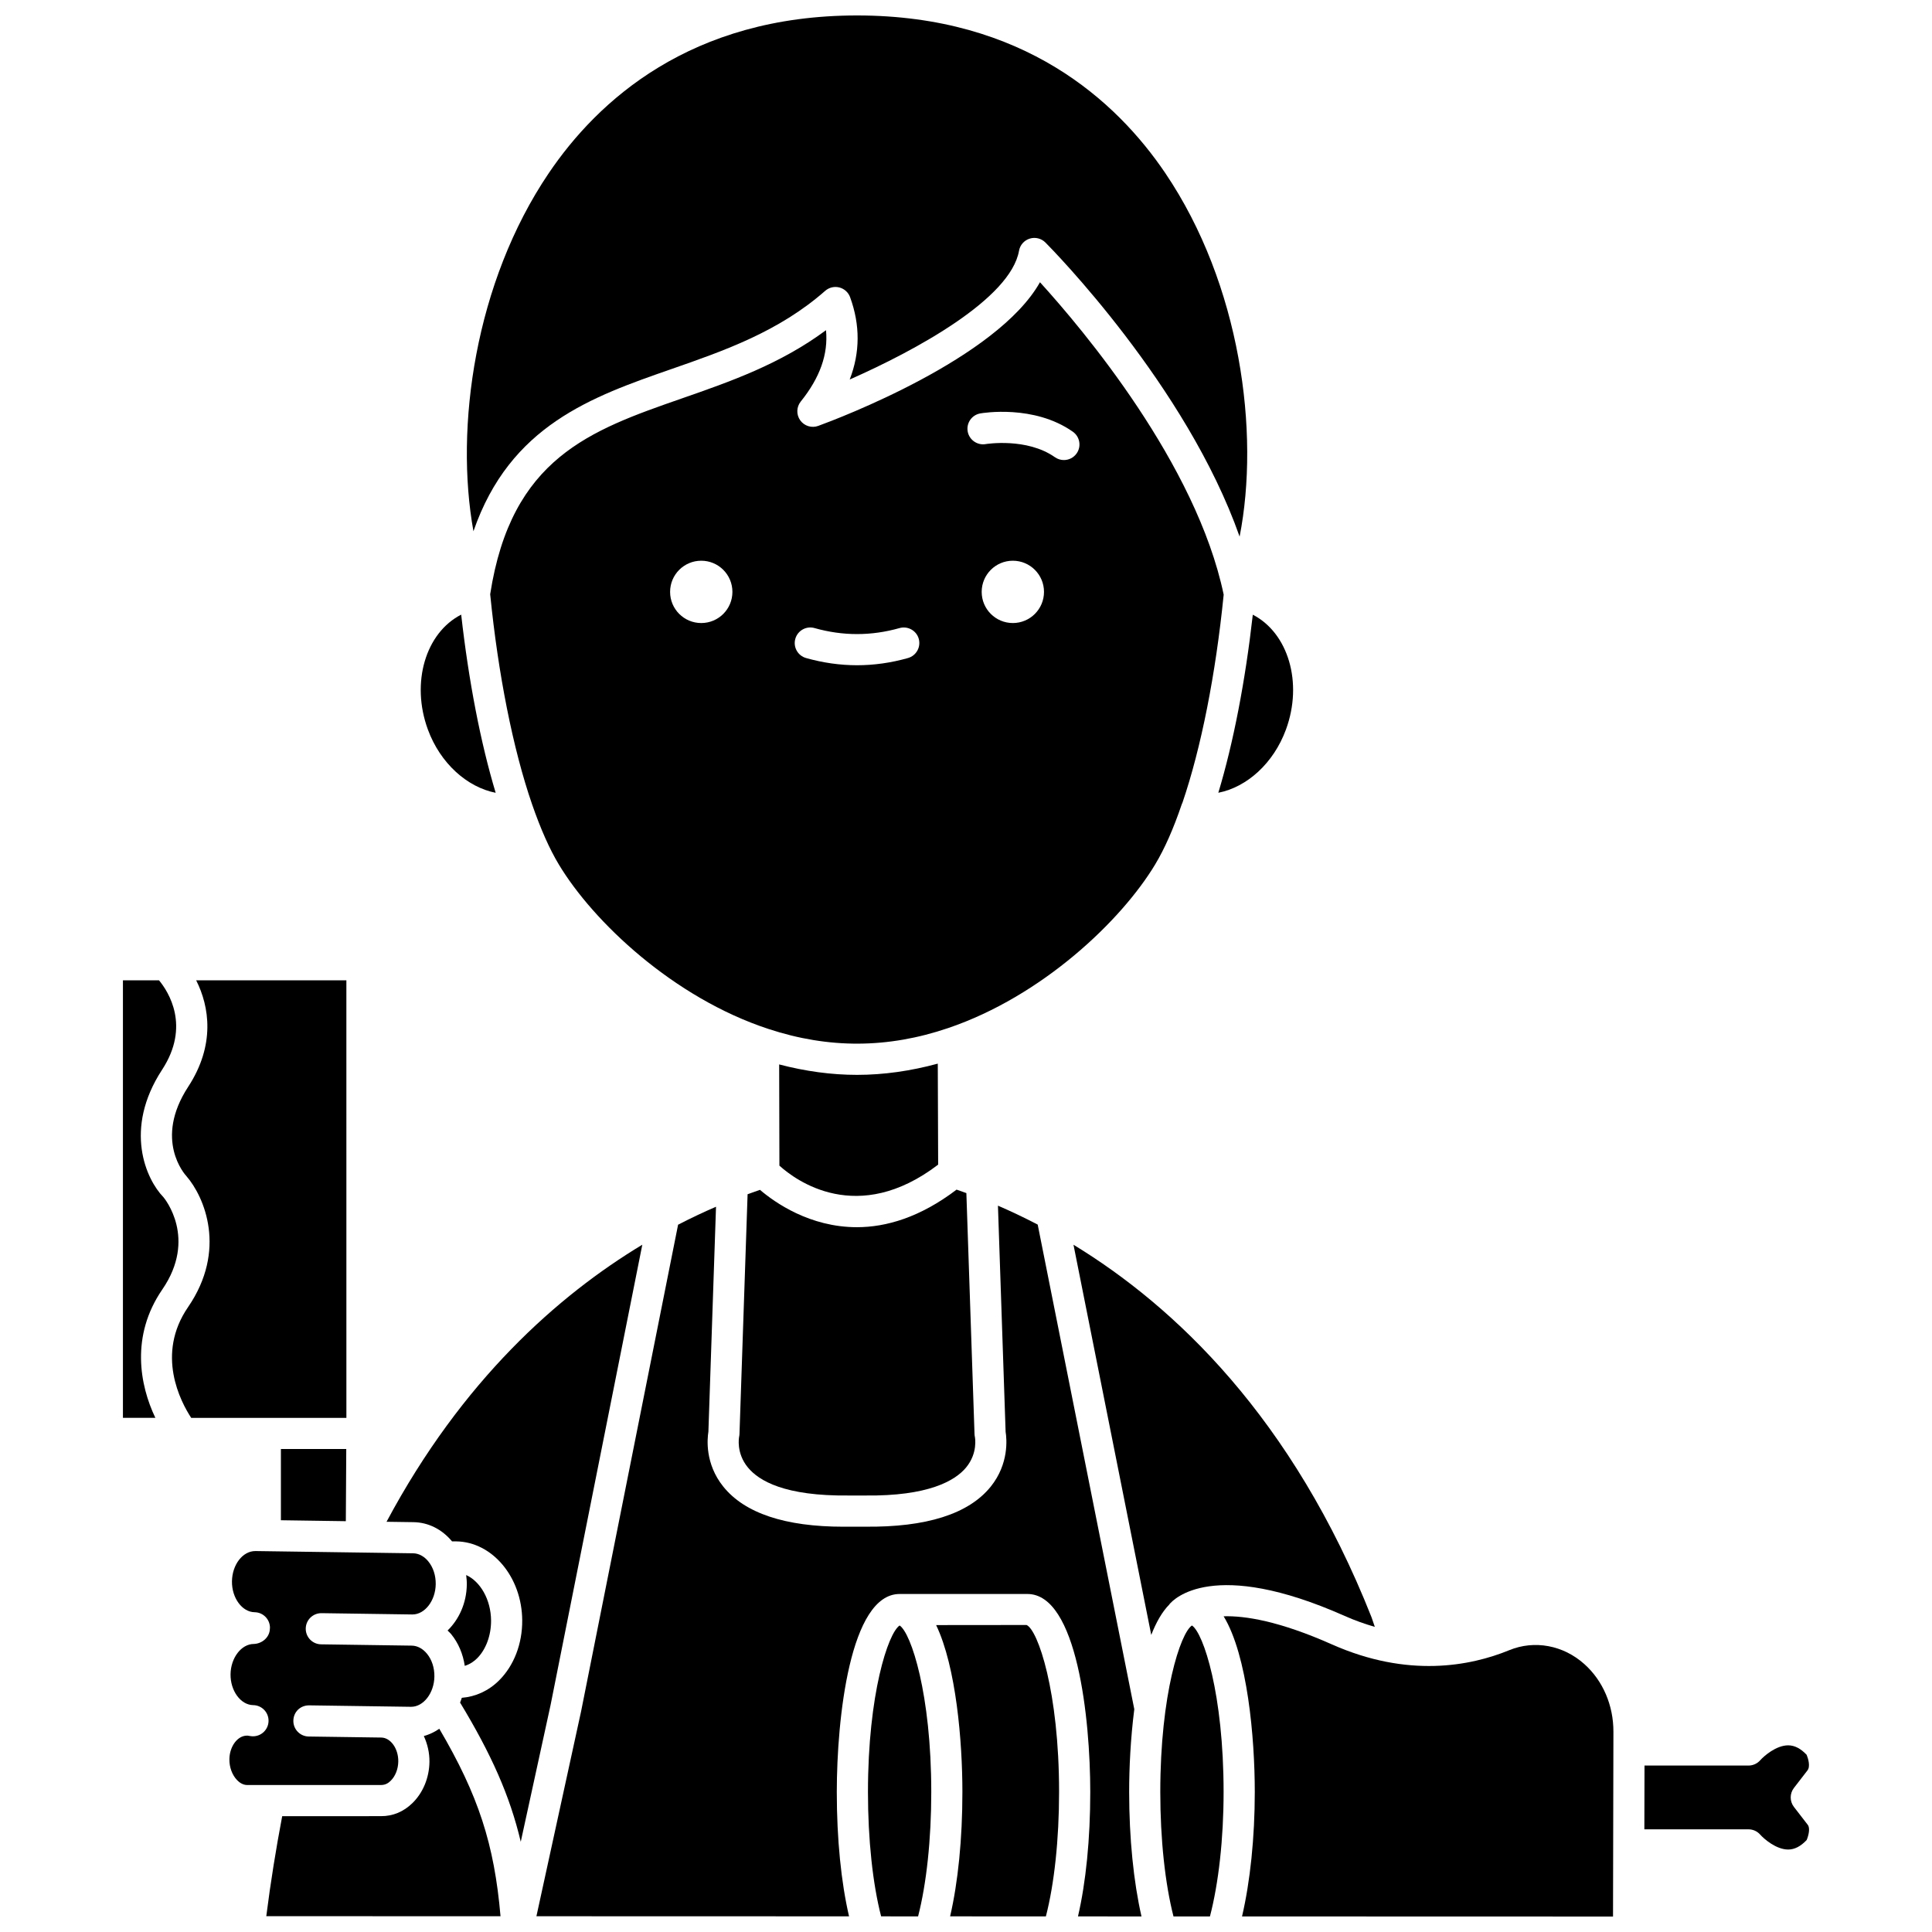 <?xml version="1.0" encoding="UTF-8"?>
<!-- Uploaded to: ICON Repo, www.iconrepo.com, Generator: ICON Repo Mixer Tools -->
<svg width="800px" height="800px" version="1.1" viewBox="144 144 512 512" xmlns="http://www.w3.org/2000/svg">
 <defs>
  <clipPath id="g">
   <path d="m267 148.09h208v138.91h-208z"/>
  </clipPath>
  <clipPath id="f">
   <path d="m214 602h63v49.902h-63z"/>
  </clipPath>
  <clipPath id="e">
   <path d="m286 463h161v188.9h-161z"/>
  </clipPath>
  <clipPath id="d">
   <path d="m468 572h104v79.902h-104z"/>
  </clipPath>
  <clipPath id="c">
   <path d="m451 574h18v77.902h-18z"/>
  </clipPath>
  <clipPath id="b">
   <path d="m374 574h17v77.902h-17z"/>
  </clipPath>
  <clipPath id="a">
   <path d="m392 574h33v77.902h-33z"/>
  </clipPath>
 </defs>
 <path d="m275.36 354.1c-3.992-13.234-7.16-29.633-9.141-47.215-9.402 4.801-13.402 18.004-8.824 30.457 3.289 8.945 10.391 15.27 17.965 16.758z"/>
 <g clip-path="url(#g)">
  <path d="m321.95 241.8c13.973-4.863 28.418-9.898 40.734-20.727 1.023-0.895 2.414-1.234 3.746-0.898 1.32 0.34 2.391 1.305 2.856 2.586 2.691 7.379 2.656 14.676-0.105 21.812 17.457-7.695 42.609-21.367 44.871-34.121 0.266-1.516 1.359-2.754 2.832-3.215 1.457-0.461 3.066-0.066 4.16 1.027 1.684 1.691 37.379 37.887 51.465 77.941 5.422-27.547 0.266-66.84-19.719-96.367-12.895-19.047-37.52-41.742-81.66-41.742-44.16 0-68.797 22.711-81.688 41.77-19.637 29.027-24.945 67.473-19.973 94.918 9.707-28.078 31.398-35.641 52.48-42.984z"/>
 </g>
 <path d="m187.28 461.23c-4.512-4.641-10.641-17.953-0.316-33.754 7.535-11.543 1.715-20.605-0.824-23.688h-9.562v115.95h8.594c-4.144-8.652-6.602-21.723 1.84-34.016 9.281-13.523 0.641-24.055 0.27-24.496z"/>
 <path d="m235.79 403.79h-39.805c3.519 6.969 5.102 17.16-2.106 28.203-9.203 14.09-0.824 23.32-0.465 23.707 4.766 5.492 10.785 19.59 0.418 34.703-8.602 12.527-1.965 25.062 0.84 29.344h41.125l-0.004-115.96z"/>
 <path d="m235.65 547.13 0.113-19.133h-17.32v18.883z"/>
 <path d="m342.12 460.48-2.148 63.527c-0.008 0.27-0.047 0.535-0.102 0.797-0.023 0.125-0.824 4.273 2.34 8.102 2.902 3.512 9.719 7.602 26.695 7.418h4.363c16.727 0.207 23.844-3.906 26.75-7.418 3.172-3.832 2.367-7.981 2.328-8.152-0.051-0.227-0.086-0.516-0.09-0.746l-2.16-63.828c-0.879-0.316-1.746-0.629-2.594-0.918-9.695 7.375-18.68 9.957-26.418 9.957-12.5 0-21.785-6.57-25.684-9.898-1.055 0.363-2.152 0.75-3.281 1.16z"/>
 <path d="m484.79 337.34c4.57-12.43 0.586-25.613-8.785-30.438-1.98 17.574-5.148 33.965-9.137 47.188 7.594-1.496 14.637-7.812 17.922-16.75z"/>
 <path d="m450.15 373.05c2.477-4.113 4.84-9.453 7.019-15.883 0.066-0.184 0.137-0.359 0.223-0.527 4.93-14.473 8.785-33.977 10.895-55.051-7.242-34.617-37.27-70.246-48.684-82.793-11.402 20.254-53.504 36.152-58.762 38.07-1.727 0.637-3.688 0.039-4.773-1.473-1.078-1.508-1.02-3.547 0.145-4.992 5.082-6.316 7.301-12.547 6.684-18.898-12.156 9.016-25.387 13.621-38.242 18.098-24.23 8.438-45.164 15.75-50.754 51.879 2.102 21.125 6.047 41.035 11.105 55.676 2.246 6.492 4.621 11.84 7.062 15.898 9.133 15.219 30.406 35.359 55.555 43.621 16.043 5.293 31.703 5.195 47.668-0.234 24.848-8.438 45.855-28.406 54.859-43.391zm-120.31-63.938c-4.562 0-8.258-3.695-8.258-8.258s3.695-8.258 8.258-8.258 8.258 3.695 8.258 8.258-3.699 8.258-8.258 8.258zm54.789 9.273c-4.481 1.273-9.027 1.91-13.508 1.91-4.484 0-9.035-0.645-13.508-1.91-2.191-0.621-3.469-2.902-2.844-5.094 0.621-2.199 2.914-3.469 5.094-2.844 7.496 2.121 15.023 2.121 22.523 0 2.172-0.613 4.481 0.648 5.094 2.844 0.609 2.188-0.66 4.473-2.852 5.094zm27.785-9.273c-4.559 0-8.258-3.695-8.258-8.258s3.699-8.258 8.258-8.258c4.559 0 8.258 3.695 8.258 8.258s-3.699 8.258-8.258 8.258zm16.902-44.945c-0.801 1.141-2.082 1.75-3.379 1.75-0.82 0-1.648-0.242-2.375-0.754-7.457-5.246-18.242-3.492-18.348-3.473-2.199 0.387-4.379-1.117-4.769-3.363-0.387-2.242 1.105-4.375 3.348-4.769 0.582-0.102 14.223-2.402 24.527 4.856 1.863 1.316 2.309 3.894 0.996 5.754z"/>
 <path d="m392.62 452.64-0.098-26.766c-7.168 1.949-14.344 2.977-21.402 2.977-6.793 0-13.707-0.953-20.633-2.766l0.062 26.824c4.305 3.894 20.684 16.062 42.07-0.27z"/>
 <path d="m247.53 615.93c1.238-1.199 1.988-3.106 2.019-5.106 0.051-3.406-2.016-6.316-4.508-6.356h-0.004l-19.227-0.273c-2.277-0.031-4.102-1.906-4.066-4.188 0.031-2.277 1.789-4.082 4.191-4.07l26.953 0.383h0.062c3.289 0 6.106-3.652 6.168-8.02 0.031-2.301-0.66-4.441-1.953-6.027-1.117-1.375-2.555-2.144-4.051-2.164l-24.023-0.344c-2.277-0.031-4.102-1.906-4.066-4.188 0.031-2.258 1.875-4.07 4.129-4.07h0.062l24.023 0.344h0.062c3.289 0 6.106-3.652 6.168-8.02 0.031-2.305-0.66-4.441-1.953-6.031-1.117-1.375-2.555-2.144-4.047-2.16l-41.766-0.594c-3.406-0.023-6.168 3.625-6.231 8.02-0.062 4.394 2.688 8.145 6.004 8.191 2.277 0.031 4.102 1.906 4.066 4.188 0 0.047-0.027 0.082-0.027 0.129 0 0.008 0.004 0.016 0.004 0.023-0.031 2.277-2.004 3.953-4.191 4.07h-0.062c-3.289 0-6.106 3.652-6.168 8.02-0.062 4.394 2.688 8.145 6 8.191 2.281 0.031 4.106 1.902 4.07 4.188-0.031 2.262-1.875 4.07-4.129 4.07h-0.059c-0.496-0.008-0.965-0.125-1.449-0.188-0.02 0-0.039 0.012-0.055 0.012h-0.047c-2.469 0-4.586 2.836-4.637 6.227-0.031 2.144 0.738 4.227 2.059 5.586 0.559 0.574 1.465 1.258 2.637 1.277l35.5-0.004c1.266-0.012 2.008-0.598 2.539-1.117z"/>
 <g clip-path="url(#f)">
  <path d="m256.32 604.07c0.945 2.062 1.52 4.379 1.488 6.867-0.062 4.207-1.715 8.184-4.527 10.918-2.336 2.266-5.137 3.465-8.348 3.445l-26.148 0.004c-1.621 8.547-3.062 17.391-4.215 26.504l62.074 0.016c-1.656-19.109-5.852-32.02-16.223-49.688-1.254 0.871-2.629 1.527-4.102 1.934z"/>
 </g>
 <g clip-path="url(#e)">
  <path d="m444.6 596.96-25.598-128.43c-3.652-1.902-7.176-3.57-10.535-5.016l2.031 59.922c0.301 1.855 0.945 8.461-3.945 14.539-5.856 7.269-17.121 10.797-33.34 10.613h-4.25c-0.48 0.004-0.953 0.008-1.43 0.008-15.445 0-26.176-3.57-31.855-10.629-4.891-6.078-4.25-12.684-3.945-14.539l2.019-59.629c-3.199 1.379-6.566 2.961-10.051 4.762l-25.703 128.96-11.84 54.305 82.848 0.023c-2.098-9.035-3.246-20.473-3.246-32.941 0-19.496 3.508-52.484 16.648-52.484h33.875c13.141 0 16.648 32.992 16.648 52.484 0 12.457-1.152 23.902-3.254 32.961l16.832 0.004c-2.09-9.105-3.269-20.75-3.269-32.965-0.008-6.406 0.383-14.27 1.359-21.945z"/>
 </g>
 <path d="m453.93 569.12c1.082-1.309 11.578-12.355 46.406 3.113 2.754 1.227 5.422 2.164 8.004 2.902l-0.859-2.519c-20.953-52.934-52.172-82.402-78.996-98.746l20.609 103.4c1.312-3.375 2.898-6.148 4.781-8.051 0.023-0.027 0.027-0.066 0.055-0.098z"/>
 <path d="m623.06 627.58-3.644-4.715c-1.148-1.488-1.148-3.562 0-5.051l3.562-4.613c0.84-1.023 0.219-3.172-0.199-4.16-1.59-1.68-3.188-2.504-4.883-2.508h-0.016c-3.191 0-6.43 2.852-7.406 3.957-0.781 0.883-1.918 1.402-3.102 1.402h-27.559l-0.039 16.898h27.598c1.191 0 2.328 0.516 3.113 1.418 0.965 1.086 4.203 3.938 7.394 3.938h0.016c1.691-0.004 3.293-0.828 4.887-2.512 0.5-1.164 0.996-3.184 0.277-4.055z"/>
 <g clip-path="url(#d)">
  <path d="m543.96 581.32c-10.332 4.231-26.859 7.398-46.977-1.531-13.984-6.215-23.066-7.625-28.707-7.457 6.32 10.371 8.254 32.152 8.254 46.57 0 12.09-1.223 23.754-3.379 32.973l98.316 0.027 0.105-48.977c0.016-6.984-2.781-13.512-7.676-17.902-5.598-5.031-13.234-6.453-19.938-3.703z"/>
 </g>
 <g clip-path="url(#c)">
  <path d="m459.88 574.77c-3.055 2.004-8.391 18.195-8.391 44.141 0 12.508 1.273 24.289 3.5 32.969l9.656 0.004c2.305-8.82 3.621-20.609 3.621-32.973 0-25.945-5.332-42.137-8.387-44.141z"/>
 </g>
 <path d="m314.22 473.86c-22.234 13.406-47.738 35.883-67.781 73.426l7.129 0.102c3.926 0.055 7.547 1.871 10.227 5.094h1.098c9.598 0.121 17.426 9.508 17.5 20.926 0.043 6.207-2.195 12.012-6.141 15.93-2.773 2.758-6.242 4.316-9.867 4.598-0.145 0.43-0.285 0.855-0.457 1.262 8.234 13.621 13.184 24.629 16.078 36.891l7.906-36.254z"/>
 <path d="m263.56 577.06c1.926 2.363 3.148 5.277 3.606 8.41 1.418-0.434 2.527-1.25 3.273-2 2.34-2.328 3.723-6.078 3.699-10.02-0.039-5.551-2.871-10.375-6.602-12.047 0.102 0.84 0.188 1.68 0.172 2.543-0.07 4.887-2.062 9.203-5.098 12.16 0.32 0.324 0.66 0.598 0.949 0.953z"/>
 <g clip-path="url(#b)">
  <path d="m382.41 574.77c-3.055 2.004-8.391 18.195-8.391 44.137 0 12.59 1.266 24.367 3.488 32.949l9.797 0.004c2.223-8.625 3.492-20.402 3.492-32.949 0-25.941-5.336-42.133-8.387-44.141z"/>
 </g>
 <g clip-path="url(#a)">
  <path d="m416.05 574.64-23.965 0.023c5.305 11.059 6.961 30.836 6.961 44.238 0 12.438-1.152 23.879-3.254 32.953l25.379 0.008c2.231-8.613 3.496-20.391 3.496-32.961 0.004-26.605-5.609-42.961-8.617-44.262z"/>
 </g>
</svg>